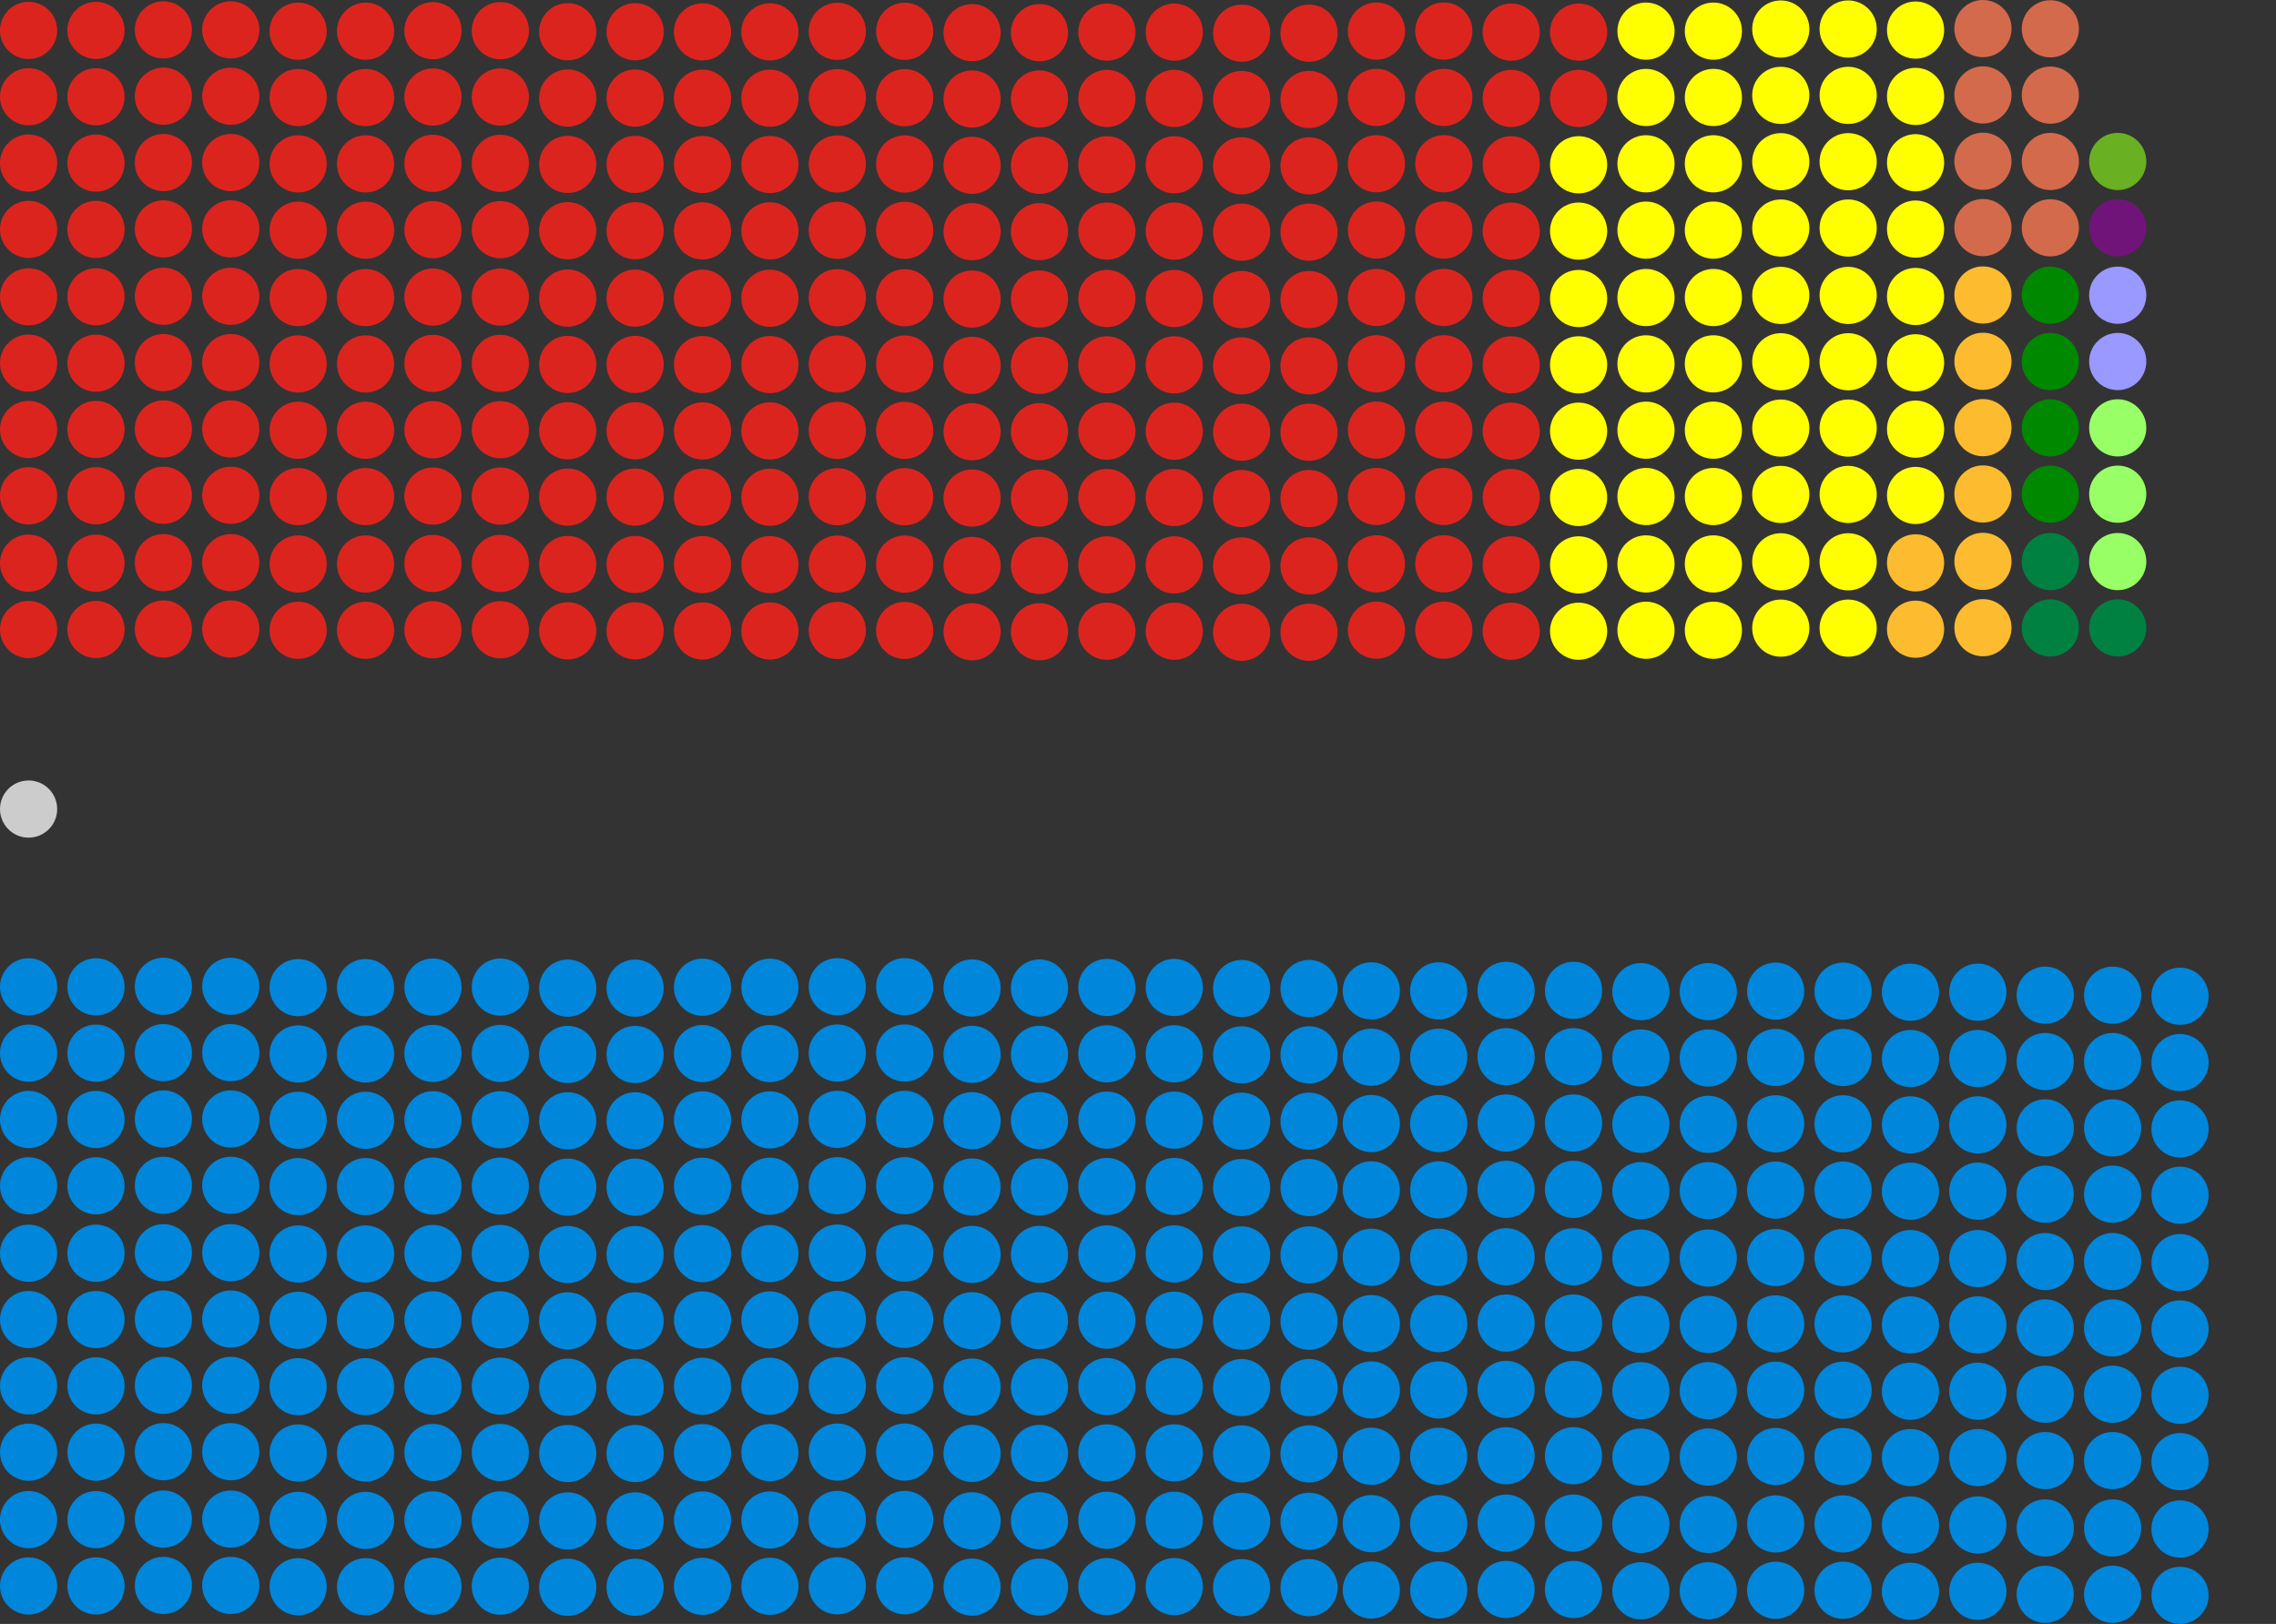 <?xml version="1.0" encoding="UTF-8" standalone="no"?>
<!-- Generator: Adobe Illustrator 16.0.0, SVG Export Plug-In . SVG Version: 6.00 Build 0)  -->

<svg
   xmlns:dc="http://purl.org/dc/elements/1.1/"
   xmlns:cc="http://creativecommons.org/ns#"
   xmlns:rdf="http://www.w3.org/1999/02/22-rdf-syntax-ns#"
   xmlns:svg="http://www.w3.org/2000/svg"
   xmlns="http://www.w3.org/2000/svg"
   xmlns:sodipodi="http://sodipodi.sourceforge.net/DTD/sodipodi-0.dtd"
   xmlns:inkscape="http://www.inkscape.org/namespaces/inkscape"
   version="1.1"
   id="Calque_1"
   x="0px"
   y="0px"
   width="446.005px"
   height="318.258px"
   viewBox="0 0 446.005 318.258"
   enable-background="new 0 0 446.005 318.258"
   xml:space="preserve"
   inkscape:version="0.91 r13725"
   sodipodi:docname="20150508174934!House_of_Commons_2015_elections.svg"><rect x="0" y="0" width="446.005" height="318.258" fill="#333333" stroke="none"/><defs
     id="defs1305" /><sodipodi:namedview
     pagecolor="#ffffff"
     bordercolor="#666666"
     borderopacity="1"
     objecttolerance="10"
     gridtolerance="10"
     guidetolerance="10"
     inkscape:pageopacity="0"
     inkscape:pageshadow="2"
     inkscape:window-width="1600"
     inkscape:window-height="837"
     id="namedview1303"
     showgrid="false"
     inkscape:zoom="1.8264078"
     inkscape:cx="286.35741"
     inkscape:cy="149.24507"
     inkscape:window-x="-8"
     inkscape:window-y="-8"
     inkscape:window-maximized="1"
     inkscape:current-layer="Calque_1" /><g
     id="g4967"><circle
       id="circle3"
       r="5.603"
       cy="193.398"
       cx="5.604"
       fill="#0087DC" /><circle
       id="circle5"
       r="5.603"
       cy="206.398"
       cx="5.604"
       fill="#0087DC" /><circle
       id="circle7"
       r="5.603"
       cy="219.398"
       cx="5.604"
       fill="#0087DC" /><circle
       id="circle9"
       r="5.603"
       cy="232.398"
       cx="5.604"
       fill="#0087DC" /><circle
       id="circle11"
       r="5.603"
       cy="245.604"
       cx="5.604"
       fill="#0087DC" /><circle
       id="circle13"
       r="5.603"
       cy="258.604"
       cx="5.604"
       fill="#0087DC" /><circle
       id="circle15"
       r="5.603"
       cy="271.604"
       cx="5.604"
       fill="#0087DC" /><circle
       id="circle17"
       r="5.603"
       cy="284.604"
       cx="5.604"
       fill="#0087DC" /><circle
       id="circle19"
       r="5.603"
       cy="297.81"
       cx="5.604"
       fill="#0087DC" /><circle
       id="circle21"
       r="5.603"
       cy="310.81"
       cx="5.604"
       fill="#0087DC" /><circle
       id="circle23"
       r="5.603"
       cy="193.398"
       cx="18.81"
       fill="#0087DC" /><circle
       id="circle25"
       r="5.603"
       cy="206.398"
       cx="18.81"
       fill="#0087DC" /><circle
       id="circle27"
       r="5.603"
       cy="219.398"
       cx="18.81"
       fill="#0087DC" /><circle
       id="circle29"
       r="5.603"
       cy="232.398"
       cx="18.81"
       fill="#0087DC" /><circle
       id="circle31"
       r="5.603"
       cy="245.604"
       cx="18.81"
       fill="#0087DC" /><circle
       id="circle33"
       r="5.603"
       cy="258.604"
       cx="18.81"
       fill="#0087DC" /><circle
       id="circle35"
       r="5.603"
       cy="271.604"
       cx="18.81"
       fill="#0087DC" /><circle
       id="circle37"
       r="5.603"
       cy="284.604"
       cx="18.81"
       fill="#0087DC" /><circle
       id="circle39"
       r="5.603"
       cy="297.81"
       cx="18.81"
       fill="#0087DC" /><circle
       id="circle41"
       r="5.603"
       cy="310.81"
       cx="18.81"
       fill="#0087DC" /><circle
       id="circle43"
       r="5.603"
       cy="193.294"
       cx="32.016"
       fill="#0087DC" /><circle
       id="circle45"
       r="5.603"
       cy="206.294"
       cx="32.016"
       fill="#0087DC" /><circle
       id="circle47"
       r="5.603"
       cy="219.294"
       cx="32.016"
       fill="#0087DC" /><circle
       id="circle49"
       r="5.603"
       cy="232.294"
       cx="32.016"
       fill="#0087DC" /><circle
       id="circle51"
       r="5.603"
       cy="245.5"
       cx="32.016"
       fill="#0087DC" /><circle
       id="circle53"
       r="5.603"
       cy="258.5"
       cx="32.016"
       fill="#0087DC" /><circle
       id="circle55"
       r="5.603"
       cy="271.5"
       cx="32.016"
       fill="#0087DC" /><circle
       id="circle57"
       r="5.603"
       cy="284.5"
       cx="32.016"
       fill="#0087DC" /><circle
       id="circle59"
       r="5.603"
       cy="297.707"
       cx="32.016"
       fill="#0087DC" /><circle
       id="circle61"
       r="5.603"
       cy="310.707"
       cx="32.016"
       fill="#0087DC" /><circle
       id="circle63"
       r="5.603"
       cy="193.294"
       cx="45.222"
       fill="#0087DC" /><circle
       id="circle65"
       r="5.603"
       cy="206.294"
       cx="45.222"
       fill="#0087DC" /><circle
       id="circle67"
       r="5.603"
       cy="219.294"
       cx="45.222"
       fill="#0087DC" /><circle
       id="circle69"
       r="5.603"
       cy="232.294"
       cx="45.222"
       fill="#0087DC" /><circle
       id="circle71"
       r="5.603"
       cy="245.5"
       cx="45.222"
       fill="#0087DC" /><circle
       id="circle73"
       r="5.603"
       cy="258.5"
       cx="45.222"
       fill="#0087DC" /><circle
       id="circle75"
       r="5.603"
       cy="271.5"
       cx="45.222"
       fill="#0087DC" /><circle
       id="circle77"
       r="5.603"
       cy="284.5"
       cx="45.222"
       fill="#0087DC" /><circle
       id="circle79"
       r="5.603"
       cy="297.707"
       cx="45.222"
       fill="#0087DC" /><circle
       id="circle81"
       r="5.603"
       cy="310.707"
       cx="45.222"
       fill="#0087DC" /><circle
       id="circle83"
       r="5.603"
       cy="193.552"
       cx="58.428"
       fill="#0087DC" /><circle
       id="circle85"
       r="5.603"
       cy="206.552"
       cx="58.428"
       fill="#0087DC" /><circle
       id="circle87"
       r="5.603"
       cy="219.552"
       cx="58.428"
       fill="#0087DC" /><circle
       id="circle89"
       r="5.603"
       cy="232.552"
       cx="58.428"
       fill="#0087DC" /><circle
       id="circle91"
       r="5.603"
       cy="245.758"
       cx="58.428"
       fill="#0087DC" /><circle
       id="circle93"
       r="5.603"
       cy="258.758"
       cx="58.428"
       fill="#0087DC" /><circle
       id="circle95"
       r="5.603"
       cy="271.758"
       cx="58.428"
       fill="#0087DC" /><circle
       id="circle97"
       r="5.603"
       cy="284.758"
       cx="58.428"
       fill="#0087DC" /><circle
       id="circle99"
       r="5.603"
       cy="297.964"
       cx="58.428"
       fill="#0087DC" /><circle
       id="circle101"
       r="5.603"
       cy="310.964"
       cx="58.428"
       fill="#0087DC" /><circle
       id="circle103"
       r="5.603"
       cy="193.552"
       cx="71.634"
       fill="#0087DC" /><circle
       id="circle105"
       r="5.603"
       cy="206.552"
       cx="71.634"
       fill="#0087DC" /><circle
       id="circle107"
       r="5.603"
       cy="219.552"
       cx="71.634"
       fill="#0087DC" /><circle
       id="circle109"
       r="5.603"
       cy="232.552"
       cx="71.634"
       fill="#0087DC" /><circle
       id="circle111"
       r="5.603"
       cy="245.758"
       cx="71.634"
       fill="#0087DC" /><circle
       id="circle113"
       r="5.603"
       cy="258.758"
       cx="71.634"
       fill="#0087DC" /><circle
       id="circle115"
       r="5.603"
       cy="271.758"
       cx="71.634"
       fill="#0087DC" /><circle
       id="circle117"
       r="5.603"
       cy="284.758"
       cx="71.634"
       fill="#0087DC" /><circle
       id="circle119"
       r="5.603"
       cy="297.964"
       cx="71.634"
       fill="#0087DC" /><circle
       id="circle121"
       r="5.603"
       cy="310.964"
       cx="71.634"
       fill="#0087DC" /><circle
       id="circle123"
       r="5.603"
       cy="193.449"
       cx="84.84"
       fill="#0087DC" /><circle
       id="circle125"
       r="5.603"
       cy="206.449"
       cx="84.84"
       fill="#0087DC" /><circle
       id="circle127"
       r="5.603"
       cy="219.449"
       cx="84.84"
       fill="#0087DC" /><circle
       id="circle129"
       r="5.603"
       cy="232.449"
       cx="84.84"
       fill="#0087DC" /><circle
       id="circle131"
       r="5.603"
       cy="245.655"
       cx="84.84"
       fill="#0087DC" /><circle
       id="circle133"
       r="5.603"
       cy="258.655"
       cx="84.84"
       fill="#0087DC" /><circle
       id="circle135"
       r="5.603"
       cy="271.655"
       cx="84.84"
       fill="#0087DC" /><circle
       id="circle137"
       r="5.603"
       cy="284.655"
       cx="84.84"
       fill="#0087DC" /><circle
       id="circle139"
       r="5.603"
       cy="297.861"
       cx="84.84"
       fill="#0087DC" /><circle
       id="circle141"
       r="5.603"
       cy="310.861"
       cx="84.84"
       fill="#0087DC" /><circle
       id="circle143"
       r="5.603"
       cy="193.449"
       cx="98.046"
       fill="#0087DC" /><circle
       id="circle145"
       r="5.603"
       cy="206.449"
       cx="98.046"
       fill="#0087DC" /><circle
       id="circle147"
       r="5.603"
       cy="219.449"
       cx="98.046"
       fill="#0087DC" /><circle
       id="circle149"
       r="5.603"
       cy="232.449"
       cx="98.046"
       fill="#0087DC" /><circle
       id="circle151"
       r="5.603"
       cy="245.655"
       cx="98.046"
       fill="#0087DC" /><circle
       id="circle153"
       r="5.603"
       cy="258.655"
       cx="98.046"
       fill="#0087DC" /><circle
       id="circle155"
       r="5.603"
       cy="271.655"
       cx="98.046"
       fill="#0087DC" /><circle
       id="circle157"
       r="5.603"
       cy="284.655"
       cx="98.046"
       fill="#0087DC" /><circle
       id="circle159"
       r="5.603"
       cy="297.861"
       cx="98.046"
       fill="#0087DC" /><circle
       id="circle161"
       r="5.603"
       cy="310.861"
       cx="98.046"
       fill="#0087DC" /><circle
       id="circle163"
       r="5.603"
       cy="193.655"
       cx="111.252"
       fill="#0087DC" /><circle
       id="circle165"
       r="5.603"
       cy="206.655"
       cx="111.252"
       fill="#0087DC" /><circle
       id="circle167"
       r="5.603"
       cy="219.655"
       cx="111.252"
       fill="#0087DC" /><circle
       id="circle169"
       r="5.603"
       cy="232.655"
       cx="111.252"
       fill="#0087DC" /><circle
       id="circle171"
       r="5.603"
       cy="245.861"
       cx="111.252"
       fill="#0087DC" /><circle
       id="circle173"
       r="5.603"
       cy="258.861"
       cx="111.252"
       fill="#0087DC" /><circle
       id="circle175"
       r="5.603"
       cy="271.861"
       cx="111.252"
       fill="#0087DC" /><circle
       id="circle177"
       r="5.603"
       cy="284.861"
       cx="111.252"
       fill="#0087DC" /><circle
       id="circle179"
       r="5.603"
       cy="298.067"
       cx="111.252"
       fill="#0087DC" /><circle
       id="circle181"
       r="5.603"
       cy="311.067"
       cx="111.252"
       fill="#0087DC" /><circle
       id="circle183"
       r="5.603"
       cy="193.655"
       cx="124.458"
       fill="#0087DC" /><circle
       id="circle185"
       r="5.603"
       cy="206.655"
       cx="124.458"
       fill="#0087DC" /><circle
       id="circle187"
       r="5.603"
       cy="219.655"
       cx="124.458"
       fill="#0087DC" /><circle
       id="circle189"
       r="5.603"
       cy="232.655"
       cx="124.458"
       fill="#0087DC" /><circle
       id="circle191"
       r="5.603"
       cy="245.861"
       cx="124.458"
       fill="#0087DC" /><circle
       id="circle193"
       r="5.603"
       cy="258.861"
       cx="124.458"
       fill="#0087DC" /><circle
       id="circle195"
       r="5.603"
       cy="271.861"
       cx="124.458"
       fill="#0087DC" /><circle
       id="circle197"
       r="5.603"
       cy="284.861"
       cx="124.458"
       fill="#0087DC" /><circle
       id="circle199"
       r="5.603"
       cy="298.067"
       cx="124.458"
       fill="#0087DC" /><circle
       id="circle201"
       r="5.603"
       cy="311.067"
       cx="124.458"
       fill="#0087DC" /><circle
       id="circle203"
       r="5.603"
       cy="193.475"
       cx="137.664"
       fill="#0087DC" /><circle
       id="circle205"
       r="5.603"
       cy="206.475"
       cx="137.664"
       fill="#0087DC" /><circle
       id="circle207"
       r="5.603"
       cy="219.475"
       cx="137.664"
       fill="#0087DC" /><circle
       id="circle209"
       r="5.603"
       cy="232.475"
       cx="137.664"
       fill="#0087DC" /><circle
       id="circle211"
       r="5.603"
       cy="245.681"
       cx="137.664"
       fill="#0087DC" /><circle
       id="circle213"
       r="5.603"
       cy="258.681"
       cx="137.664"
       fill="#0087DC" /><circle
       id="circle215"
       r="5.603"
       cy="271.681"
       cx="137.664"
       fill="#0087DC" /><circle
       id="circle217"
       r="5.603"
       cy="284.681"
       cx="137.664"
       fill="#0087DC" /><circle
       id="circle219"
       r="5.603"
       cy="297.887"
       cx="137.664"
       fill="#0087DC" /><circle
       id="circle221"
       r="5.603"
       cy="310.887"
       cx="137.664"
       fill="#0087DC" /><circle
       id="circle223"
       r="5.603"
       cy="193.475"
       cx="150.87"
       fill="#0087DC" /><circle
       id="circle225"
       r="5.603"
       cy="206.475"
       cx="150.87"
       fill="#0087DC" /><circle
       id="circle227"
       r="5.603"
       cy="219.475"
       cx="150.87"
       fill="#0087DC" /><circle
       id="circle229"
       r="5.603"
       cy="232.475"
       cx="150.87"
       fill="#0087DC" /><circle
       id="circle231"
       r="5.603"
       cy="245.681"
       cx="150.87"
       fill="#0087DC" /><circle
       id="circle233"
       r="5.603"
       cy="258.681"
       cx="150.87"
       fill="#0087DC" /><circle
       id="circle235"
       r="5.603"
       cy="271.681"
       cx="150.87"
       fill="#0087DC" /><circle
       id="circle237"
       r="5.603"
       cy="284.681"
       cx="150.87"
       fill="#0087DC" /><circle
       id="circle239"
       r="5.603"
       cy="297.887"
       cx="150.87"
       fill="#0087DC" /><circle
       id="circle241"
       r="5.603"
       cy="310.887"
       cx="150.87"
       fill="#0087DC" /><circle
       id="circle243"
       r="5.603"
       cy="193.372"
       cx="164.076"
       fill="#0087DC" /><circle
       id="circle245"
       r="5.603"
       cy="206.372"
       cx="164.076"
       fill="#0087DC" /><circle
       id="circle247"
       r="5.603"
       cy="219.372"
       cx="164.076"
       fill="#0087DC" /><circle
       id="circle249"
       r="5.603"
       cy="232.372"
       cx="164.076"
       fill="#0087DC" /><circle
       id="circle251"
       r="5.603"
       cy="245.578"
       cx="164.076"
       fill="#0087DC" /><circle
       id="circle253"
       r="5.603"
       cy="258.578"
       cx="164.076"
       fill="#0087DC" /><circle
       id="circle255"
       r="5.603"
       cy="271.578"
       cx="164.076"
       fill="#0087DC" /><circle
       id="circle257"
       r="5.603"
       cy="284.578"
       cx="164.076"
       fill="#0087DC" /><circle
       id="circle259"
       r="5.603"
       cy="297.784"
       cx="164.076"
       fill="#0087DC" /><circle
       id="circle261"
       r="5.603"
       cy="310.784"
       cx="164.076"
       fill="#0087DC" /><circle
       id="circle263"
       r="5.603"
       cy="193.372"
       cx="177.282"
       fill="#0087DC" /><circle
       id="circle265"
       r="5.603"
       cy="206.372"
       cx="177.282"
       fill="#0087DC" /><circle
       id="circle267"
       r="5.603"
       cy="219.372"
       cx="177.282"
       fill="#0087DC" /><circle
       id="circle269"
       r="5.603"
       cy="232.372"
       cx="177.282"
       fill="#0087DC" /><circle
       id="circle271"
       r="5.603"
       cy="245.578"
       cx="177.282"
       fill="#0087DC" /><circle
       id="circle273"
       r="5.603"
       cy="258.578"
       cx="177.282"
       fill="#0087DC" /><circle
       id="circle275"
       r="5.603"
       cy="271.578"
       cx="177.282"
       fill="#0087DC" /><circle
       id="circle277"
       r="5.603"
       cy="284.578"
       cx="177.282"
       fill="#0087DC" /><circle
       id="circle279"
       r="5.603"
       cy="297.784"
       cx="177.282"
       fill="#0087DC" /><circle
       id="circle281"
       r="5.603"
       cy="310.784"
       cx="177.282"
       fill="#0087DC" /><circle
       id="circle283"
       r="5.603"
       cy="193.629"
       cx="190.488"
       fill="#0087DC" /><circle
       id="circle285"
       r="5.603"
       cy="206.629"
       cx="190.488"
       fill="#0087DC" /><circle
       id="circle287"
       r="5.603"
       cy="219.629"
       cx="190.488"
       fill="#0087DC" /><circle
       id="circle289"
       r="5.603"
       cy="232.629"
       cx="190.488"
       fill="#0087DC" /><circle
       id="circle291"
       r="5.603"
       cy="245.835"
       cx="190.488"
       fill="#0087DC" /><circle
       id="circle293"
       r="5.603"
       cy="258.835"
       cx="190.488"
       fill="#0087DC" /><circle
       id="circle295"
       r="5.603"
       cy="271.835"
       cx="190.488"
       fill="#0087DC" /><circle
       id="circle297"
       r="5.603"
       cy="284.835"
       cx="190.488"
       fill="#0087DC" /><circle
       id="circle299"
       r="5.603"
       cy="298.042"
       cx="190.488"
       fill="#0087DC" /><circle
       id="circle301"
       r="5.603"
       cy="311.042"
       cx="190.488"
       fill="#0087DC" /><circle
       id="circle303"
       r="5.603"
       cy="193.629"
       cx="203.694"
       fill="#0087DC" /><circle
       id="circle305"
       r="5.603"
       cy="206.629"
       cx="203.694"
       fill="#0087DC" /><circle
       id="circle307"
       r="5.603"
       cy="219.629"
       cx="203.694"
       fill="#0087DC" /><circle
       id="circle309"
       r="5.603"
       cy="232.629"
       cx="203.694"
       fill="#0087DC" /><circle
       id="circle311"
       r="5.603"
       cy="245.835"
       cx="203.694"
       fill="#0087DC" /><circle
       id="circle313"
       r="5.603"
       cy="258.835"
       cx="203.694"
       fill="#0087DC" /><circle
       id="circle315"
       r="5.603"
       cy="271.835"
       cx="203.694"
       fill="#0087DC" /><circle
       id="circle317"
       r="5.603"
       cy="284.835"
       cx="203.694"
       fill="#0087DC" /><circle
       id="circle319"
       r="5.603"
       cy="298.042"
       cx="203.694"
       fill="#0087DC" /><circle
       id="circle321"
       r="5.603"
       cy="311.042"
       cx="203.694"
       fill="#0087DC" /><circle
       id="circle323"
       r="5.603"
       cy="193.526"
       cx="216.9"
       fill="#0087DC" /><circle
       id="circle325"
       r="5.603"
       cy="206.526"
       cx="216.9"
       fill="#0087DC" /><circle
       id="circle327"
       r="5.603"
       cy="219.526"
       cx="216.9"
       fill="#0087DC" /><circle
       id="circle329"
       r="5.603"
       cy="232.526"
       cx="216.9"
       fill="#0087DC" /><circle
       id="circle331"
       r="5.603"
       cy="245.732"
       cx="216.9"
       fill="#0087DC" /><circle
       id="circle333"
       r="5.603"
       cy="258.732"
       cx="216.9"
       fill="#0087DC" /><circle
       id="circle335"
       r="5.603"
       cy="271.732"
       cx="216.9"
       fill="#0087DC" /><circle
       id="circle337"
       r="5.603"
       cy="284.732"
       cx="216.9"
       fill="#0087DC" /><circle
       id="circle339"
       r="5.603"
       cy="297.938"
       cx="216.9"
       fill="#0087DC" /><circle
       id="circle341"
       r="5.603"
       cy="310.938"
       cx="216.9"
       fill="#0087DC" /><circle
       id="circle343"
       r="5.604"
       cy="193.526"
       cx="230.106"
       fill="#0087DC" /><circle
       id="circle345"
       r="5.604"
       cy="206.526"
       cx="230.106"
       fill="#0087DC" /><circle
       id="circle347"
       r="5.604"
       cy="219.526"
       cx="230.106"
       fill="#0087DC" /><circle
       id="circle349"
       r="5.604"
       cy="232.526"
       cx="230.106"
       fill="#0087DC" /><circle
       id="circle351"
       r="5.604"
       cy="245.732"
       cx="230.106"
       fill="#0087DC" /><circle
       id="circle353"
       r="5.604"
       cy="258.732"
       cx="230.106"
       fill="#0087DC" /><circle
       id="circle355"
       r="5.604"
       cy="271.732"
       cx="230.106"
       fill="#0087DC" /><circle
       id="circle357"
       r="5.604"
       cy="284.732"
       cx="230.106"
       fill="#0087DC" /><circle
       id="circle359"
       r="5.604"
       cy="297.938"
       cx="230.106"
       fill="#0087DC" /><circle
       id="circle361"
       r="5.604"
       cy="310.938"
       cx="230.106"
       fill="#0087DC" /><circle
       id="circle363"
       r="5.603"
       cy="193.732"
       cx="243.312"
       fill="#0087DC" /><circle
       id="circle365"
       r="5.603"
       cy="206.732"
       cx="243.312"
       fill="#0087DC" /><circle
       id="circle367"
       r="5.603"
       cy="219.732"
       cx="243.312"
       fill="#0087DC" /><circle
       id="circle369"
       r="5.603"
       cy="232.732"
       cx="243.312"
       fill="#0087DC" /><circle
       id="circle371"
       r="5.603"
       cy="245.938"
       cx="243.312"
       fill="#0087DC" /><circle
       id="circle373"
       r="5.603"
       cy="258.938"
       cx="243.312"
       fill="#0087DC" /><circle
       id="circle375"
       r="5.603"
       cy="271.938"
       cx="243.312"
       fill="#0087DC" /><circle
       id="circle377"
       r="5.603"
       cy="284.938"
       cx="243.312"
       fill="#0087DC" /><circle
       id="circle379"
       r="5.603"
       cy="298.144"
       cx="243.312"
       fill="#0087DC" /><circle
       id="circle381"
       r="5.603"
       cy="311.144"
       cx="243.312"
       fill="#0087DC" /><circle
       id="circle383"
       r="5.604"
       cy="193.732"
       cx="256.519"
       fill="#0087DC" /><circle
       id="circle385"
       r="5.604"
       cy="206.732"
       cx="256.519"
       fill="#0087DC" /><circle
       id="circle387"
       r="5.604"
       cy="219.732"
       cx="256.519"
       fill="#0087DC" /><circle
       id="circle389"
       r="5.604"
       cy="232.732"
       cx="256.519"
       fill="#0087DC" /><circle
       id="circle391"
       r="5.604"
       cy="245.938"
       cx="256.519"
       fill="#0087DC" /><circle
       id="circle393"
       r="5.604"
       cy="258.938"
       cx="256.519"
       fill="#0087DC" /><circle
       id="circle395"
       r="5.604"
       cy="271.938"
       cx="256.519"
       fill="#0087DC" /><circle
       id="circle397"
       r="5.604"
       cy="284.938"
       cx="256.519"
       fill="#0087DC" /><circle
       id="circle399"
       r="5.604"
       cy="298.144"
       cx="256.519"
       fill="#0087DC" /><circle
       id="circle401"
       r="5.604"
       cy="311.144"
       cx="256.519"
       fill="#0087DC" /><circle
       id="circle403"
       r="5.603"
       cy="194.192"
       cx="268.724"
       fill="#0087DC" /><circle
       id="circle405"
       r="5.603"
       cy="207.192"
       cx="268.724"
       fill="#0087DC" /><circle
       id="circle407"
       r="5.603"
       cy="220.192"
       cx="268.724"
       fill="#0087DC" /><circle
       id="circle409"
       r="5.603"
       cy="233.192"
       cx="268.724"
       fill="#0087DC" /><circle
       id="circle411"
       r="5.603"
       cy="246.398"
       cx="268.724"
       fill="#0087DC" /><circle
       id="circle413"
       r="5.603"
       cy="259.398"
       cx="268.724"
       fill="#0087DC" /><circle
       id="circle415"
       r="5.603"
       cy="272.398"
       cx="268.724"
       fill="#0087DC" /><circle
       id="circle417"
       r="5.603"
       cy="285.398"
       cx="268.724"
       fill="#0087DC" /><circle
       id="circle419"
       r="5.603"
       cy="298.604"
       cx="268.724"
       fill="#0087DC" /><circle
       id="circle421"
       r="5.603"
       cy="311.604"
       cx="268.724"
       fill="#0087DC" /><circle
       id="circle423"
       r="5.604"
       cy="194.192"
       cx="281.93"
       fill="#0087DC" /><circle
       id="circle425"
       r="5.604"
       cy="207.192"
       cx="281.93"
       fill="#0087DC" /><circle
       id="circle427"
       r="5.604"
       cy="220.192"
       cx="281.93"
       fill="#0087DC" /><circle
       id="circle429"
       r="5.604"
       cy="233.192"
       cx="281.93"
       fill="#0087DC" /><circle
       id="circle431"
       r="5.604"
       cy="246.398"
       cx="281.93"
       fill="#0087DC" /><circle
       id="circle433"
       r="5.604"
       cy="259.398"
       cx="281.93"
       fill="#0087DC" /><circle
       id="circle435"
       r="5.604"
       cy="272.398"
       cx="281.93"
       fill="#0087DC" /><circle
       id="circle437"
       r="5.604"
       cy="285.398"
       cx="281.93"
       fill="#0087DC" /><circle
       id="circle439"
       r="5.604"
       cy="298.604"
       cx="281.93"
       fill="#0087DC" /><circle
       id="circle441"
       r="5.604"
       cy="311.604"
       cx="281.93"
       fill="#0087DC" /><circle
       id="circle443"
       r="5.603"
       cy="194.088"
       cx="295.136"
       fill="#0087DC" /><circle
       id="circle445"
       r="5.603"
       cy="207.088"
       cx="295.136"
       fill="#0087DC" /><circle
       id="circle447"
       r="5.603"
       cy="220.088"
       cx="295.136"
       fill="#0087DC" /><circle
       id="circle449"
       r="5.603"
       cy="233.088"
       cx="295.136"
       fill="#0087DC" /><circle
       id="circle451"
       r="5.603"
       cy="246.294"
       cx="295.136"
       fill="#0087DC" /><circle
       id="circle453"
       r="5.603"
       cy="259.294"
       cx="295.136"
       fill="#0087DC" /><circle
       id="circle455"
       r="5.603"
       cy="272.294"
       cx="295.136"
       fill="#0087DC" /><circle
       id="circle457"
       r="5.603"
       cy="285.294"
       cx="295.136"
       fill="#0087DC" /><circle
       id="circle459"
       r="5.603"
       cy="298.5"
       cx="295.136"
       fill="#0087DC" /><circle
       id="circle461"
       r="5.603"
       cy="311.5"
       cx="295.136"
       fill="#0087DC" /><circle
       id="circle463"
       r="5.604"
       cy="194.088"
       cx="308.342"
       fill="#0087DC" /><circle
       id="circle465"
       r="5.604"
       cy="207.088"
       cx="308.342"
       fill="#0087DC" /><circle
       id="circle467"
       r="5.604"
       cy="220.088"
       cx="308.342"
       fill="#0087DC" /><circle
       id="circle469"
       r="5.604"
       cy="233.088"
       cx="308.342"
       fill="#0087DC" /><circle
       id="circle471"
       r="5.604"
       cy="246.294"
       cx="308.342"
       fill="#0087DC" /><circle
       id="circle473"
       r="5.604"
       cy="259.294"
       cx="308.342"
       fill="#0087DC" /><circle
       id="circle475"
       r="5.604"
       cy="272.294"
       cx="308.342"
       fill="#0087DC" /><circle
       id="circle477"
       r="5.604"
       cy="285.294"
       cx="308.342"
       fill="#0087DC" /><circle
       id="circle479"
       r="5.604"
       cy="298.5"
       cx="308.342"
       fill="#0087DC" /><circle
       id="circle481"
       r="5.604"
       cy="311.5"
       cx="308.342"
       fill="#0087DC" /><circle
       id="circle483"
       r="5.603"
       cy="194.346"
       cx="321.548"
       fill="#0087DC" /><circle
       id="circle485"
       r="5.603"
       cy="207.346"
       cx="321.548"
       fill="#0087DC" /><circle
       id="circle487"
       r="5.603"
       cy="220.346"
       cx="321.548"
       fill="#0087DC" /><circle
       id="circle489"
       r="5.603"
       cy="233.346"
       cx="321.548"
       fill="#0087DC" /><circle
       id="circle491"
       r="5.603"
       cy="246.552"
       cx="321.548"
       fill="#0087DC" /><circle
       id="circle493"
       r="5.603"
       cy="259.552"
       cx="321.548"
       fill="#0087DC" /><circle
       id="circle495"
       r="5.603"
       cy="272.552"
       cx="321.548"
       fill="#0087DC" /><circle
       id="circle497"
       r="5.603"
       cy="285.552"
       cx="321.548"
       fill="#0087DC" /><circle
       id="circle499"
       r="5.603"
       cy="298.758"
       cx="321.548"
       fill="#0087DC" /><circle
       id="circle501"
       r="5.603"
       cy="311.758"
       cx="321.548"
       fill="#0087DC" /><circle
       id="circle503"
       r="5.604"
       cy="194.346"
       cx="334.754"
       fill="#0087DC" /><circle
       id="circle505"
       r="5.604"
       cy="207.346"
       cx="334.754"
       fill="#0087DC" /><circle
       id="circle507"
       r="5.604"
       cy="220.346"
       cx="334.754"
       fill="#0087DC" /><circle
       id="circle509"
       r="5.604"
       cy="233.346"
       cx="334.754"
       fill="#0087DC" /><circle
       id="circle511"
       r="5.604"
       cy="246.552"
       cx="334.754"
       fill="#0087DC" /><circle
       id="circle513"
       r="5.604"
       cy="259.552"
       cx="334.754"
       fill="#0087DC" /><circle
       id="circle515"
       r="5.604"
       cy="272.552"
       cx="334.754"
       fill="#0087DC" /><circle
       id="circle517"
       r="5.604"
       cy="285.552"
       cx="334.754"
       fill="#0087DC" /><circle
       id="circle519"
       r="5.604"
       cy="298.758"
       cx="334.754"
       fill="#0087DC" /><circle
       id="circle521"
       r="5.604"
       cy="311.758"
       cx="334.754"
       fill="#0087DC" /><circle
       id="circle523"
       r="5.603"
       cy="194.243"
       cx="347.96"
       fill="#0087DC" /><circle
       id="circle525"
       r="5.603"
       cy="207.243"
       cx="347.96"
       fill="#0087DC" /><circle
       id="circle527"
       r="5.603"
       cy="220.243"
       cx="347.96"
       fill="#0087DC" /><circle
       id="circle529"
       r="5.603"
       cy="233.243"
       cx="347.96"
       fill="#0087DC" /><circle
       id="circle531"
       r="5.603"
       cy="246.449"
       cx="347.96"
       fill="#0087DC" /><circle
       id="circle533"
       r="5.603"
       cy="259.449"
       cx="347.96"
       fill="#0087DC" /><circle
       id="circle535"
       r="5.603"
       cy="272.449"
       cx="347.96"
       fill="#0087DC" /><circle
       id="circle537"
       r="5.603"
       cy="285.449"
       cx="347.96"
       fill="#0087DC" /><circle
       id="circle539"
       r="5.603"
       cy="298.655"
       cx="347.96"
       fill="#0087DC" /><circle
       id="circle541"
       r="5.603"
       cy="311.655"
       cx="347.96"
       fill="#0087DC" /><circle
       id="circle543"
       r="5.604"
       cy="194.243"
       cx="361.166"
       fill="#0087DC" /><circle
       id="circle545"
       r="5.604"
       cy="207.243"
       cx="361.166"
       fill="#0087DC" /><circle
       id="circle547"
       r="5.604"
       cy="220.243"
       cx="361.166"
       fill="#0087DC" /><circle
       id="circle549"
       r="5.604"
       cy="233.243"
       cx="361.166"
       fill="#0087DC" /><circle
       id="circle551"
       r="5.604"
       cy="246.449"
       cx="361.166"
       fill="#0087DC" /><circle
       id="circle553"
       r="5.604"
       cy="259.449"
       cx="361.166"
       fill="#0087DC" /><circle
       id="circle555"
       r="5.604"
       cy="272.449"
       cx="361.166"
       fill="#0087DC" /><circle
       id="circle557"
       r="5.604"
       cy="285.449"
       cx="361.166"
       fill="#0087DC" /><circle
       id="circle559"
       r="5.604"
       cy="298.655"
       cx="361.166"
       fill="#0087DC" /><circle
       id="circle561"
       r="5.604"
       cy="311.655"
       cx="361.166"
       fill="#0087DC" /><circle
       id="circle563"
       r="5.603"
       cy="194.449"
       cx="374.372"
       fill="#0087DC" /><circle
       id="circle565"
       r="5.603"
       cy="207.449"
       cx="374.372"
       fill="#0087DC" /><circle
       id="circle567"
       r="5.603"
       cy="220.449"
       cx="374.372"
       fill="#0087DC" /><circle
       id="circle569"
       r="5.603"
       cy="233.449"
       cx="374.372"
       fill="#0087DC" /><circle
       id="circle571"
       r="5.603"
       cy="246.655"
       cx="374.372"
       fill="#0087DC" /><circle
       id="circle573"
       r="5.603"
       cy="259.655"
       cx="374.372"
       fill="#0087DC" /><circle
       id="circle575"
       r="5.603"
       cy="272.655"
       cx="374.372"
       fill="#0087DC" /><circle
       id="circle577"
       r="5.603"
       cy="285.655"
       cx="374.372"
       fill="#0087DC" /><circle
       id="circle579"
       r="5.603"
       cy="298.861"
       cx="374.372"
       fill="#0087DC" /><circle
       id="circle581"
       r="5.603"
       cy="311.861"
       cx="374.372"
       fill="#0087DC" /><circle
       id="circle583"
       r="5.604"
       cy="194.449"
       cx="387.578"
       fill="#0087DC" /><circle
       id="circle585"
       r="5.604"
       cy="207.449"
       cx="387.578"
       fill="#0087DC" /><circle
       id="circle587"
       r="5.604"
       cy="220.449"
       cx="387.578"
       fill="#0087DC" /><circle
       id="circle589"
       r="5.604"
       cy="233.449"
       cx="387.578"
       fill="#0087DC" /><circle
       id="circle591"
       r="5.604"
       cy="246.655"
       cx="387.578"
       fill="#0087DC" /><circle
       id="circle593"
       r="5.604"
       cy="259.655"
       cx="387.578"
       fill="#0087DC" /><circle
       id="circle595"
       r="5.604"
       cy="272.655"
       cx="387.578"
       fill="#0087DC" /><circle
       id="circle597"
       r="5.604"
       cy="285.655"
       cx="387.578"
       fill="#0087DC" /><circle
       id="circle599"
       r="5.604"
       cy="298.861"
       cx="387.578"
       fill="#0087DC" /><circle
       id="circle601"
       r="5.604"
       cy="311.861"
       cx="387.578"
       fill="#0087DC" /><circle
       id="circle603"
       r="5.603"
       cy="195.037"
       cx="400.783"
       fill="#0087DC" /><circle
       id="circle605"
       r="5.603"
       cy="208.037"
       cx="400.783"
       fill="#0087DC" /><circle
       id="circle607"
       r="5.603"
       cy="221.037"
       cx="400.783"
       fill="#0087DC" /><circle
       id="circle609"
       r="5.603"
       cy="234.037"
       cx="400.783"
       fill="#0087DC" /><circle
       id="circle611"
       r="5.603"
       cy="247.243"
       cx="400.783"
       fill="#0087DC" /><circle
       id="circle613"
       r="5.603"
       cy="260.243"
       cx="400.783"
       fill="#0087DC" /><circle
       id="circle615"
       r="5.603"
       cy="273.243"
       cx="400.783"
       fill="#0087DC" /><circle
       id="circle617"
       r="5.603"
       cy="286.243"
       cx="400.783"
       fill="#0087DC" /><circle
       id="circle619"
       r="5.603"
       cy="299.449"
       cx="400.783"
       fill="#0087DC" /><circle
       id="circle621"
       r="5.603"
       cy="312.449"
       cx="400.783"
       fill="#0087DC" /><circle
       id="circle623"
       r="5.604"
       cy="195.037"
       cx="413.989"
       fill="#0087DC" /><circle
       id="circle625"
       r="5.604"
       cy="208.037"
       cx="413.989"
       fill="#0087DC" /><circle
       id="circle627"
       r="5.604"
       cy="221.037"
       cx="413.989"
       fill="#0087DC" /><circle
       id="circle629"
       r="5.604"
       cy="234.037"
       cx="413.989"
       fill="#0087DC" /><circle
       id="circle631"
       r="5.604"
       cy="247.243"
       cx="413.989"
       fill="#0087DC" /><circle
       id="circle633"
       r="5.604"
       cy="260.243"
       cx="413.989"
       fill="#0087DC" /><circle
       id="circle635"
       r="5.604"
       cy="273.243"
       cx="413.989"
       fill="#0087DC" /><circle
       id="circle637"
       r="5.604"
       cy="286.243"
       cx="413.989"
       fill="#0087DC" /><circle
       id="circle639"
       r="5.604"
       cy="299.449"
       cx="413.989"
       fill="#0087DC" /><circle
       id="circle641"
       r="5.604"
       cy="312.449"
       cx="413.989"
       fill="#0087DC" /><circle
       id="circle643"
       r="5.603"
       cy="195.243"
       cx="427.195"
       fill="#0087DC" /><circle
       id="circle645"
       r="5.603"
       cy="208.243"
       cx="427.195"
       fill="#0087DC" /><circle
       id="circle647"
       r="5.603"
       cy="221.243"
       cx="427.195"
       fill="#0087DC" /><circle
       id="circle649"
       r="5.603"
       cy="234.243"
       cx="427.195"
       fill="#0087DC" /><circle
       id="circle651"
       r="5.603"
       cy="247.449"
       cx="427.195"
       fill="#0087DC" /><circle
       id="circle653"
       r="5.603"
       cy="260.449"
       cx="427.195"
       fill="#0087DC" /><circle
       id="circle655"
       r="5.603"
       cy="273.449"
       cx="427.195"
       fill="#0087DC" /><circle
       id="circle657"
       r="5.603"
       cy="286.449"
       cx="427.195"
       fill="#0087DC" /><circle
       id="circle659"
       r="5.603"
       cy="299.655"
       cx="427.195"
       fill="#0087DC" /><circle
       id="circle661"
       r="5.603"
       cy="312.655"
       cx="427.195"
       fill="#0087DC" /></g><g
     id="g4665"><circle
       id="circle665"
       r="5.603"
       cy="5.96"
       cx="5.603"
       fill="#DC241F" /><circle
       id="circle667"
       r="5.603"
       cy="18.96"
       cx="5.603"
       fill="#DC241F" /><circle
       id="circle669"
       r="5.603"
       cy="31.96"
       cx="5.603"
       fill="#DC241F" /><circle
       id="circle671"
       r="5.603"
       cy="44.96"
       cx="5.603"
       fill="#DC241F" /><circle
       id="circle673"
       r="5.603"
       cy="58.166"
       cx="5.603"
       fill="#DC241F" /><circle
       id="circle675"
       r="5.603"
       cy="71.166"
       cx="5.603"
       fill="#DC241F" /><circle
       id="circle677"
       r="5.603"
       cy="84.167"
       cx="5.603"
       fill="#DC241F" /><circle
       id="circle679"
       r="5.603"
       cy="97.167"
       cx="5.603"
       fill="#DC241F" /><circle
       id="circle681"
       r="5.603"
       cy="110.372"
       cx="5.603"
       fill="#DC241F" /><circle
       id="circle683"
       r="5.603"
       cy="123.372"
       cx="5.603"
       fill="#DC241F" /><circle
       id="circle685"
       r="5.603"
       cy="5.96"
       cx="18.809"
       fill="#DC241F" /><circle
       id="circle687"
       r="5.603"
       cy="18.96"
       cx="18.809"
       fill="#DC241F" /><circle
       id="circle689"
       r="5.603"
       cy="31.96"
       cx="18.809"
       fill="#DC241F" /><circle
       id="circle691"
       r="5.603"
       cy="44.96"
       cx="18.809"
       fill="#DC241F" /><circle
       id="circle693"
       r="5.603"
       cy="58.166"
       cx="18.809"
       fill="#DC241F" /><circle
       id="circle695"
       r="5.603"
       cy="71.166"
       cx="18.809"
       fill="#DC241F" /><circle
       id="circle697"
       r="5.603"
       cy="84.167"
       cx="18.809"
       fill="#DC241F" /><circle
       id="circle699"
       r="5.603"
       cy="97.167"
       cx="18.809"
       fill="#DC241F" /><circle
       id="circle701"
       r="5.603"
       cy="110.372"
       cx="18.809"
       fill="#DC241F" /><circle
       id="circle703"
       r="5.603"
       cy="123.372"
       cx="18.809"
       fill="#DC241F" /><circle
       id="circle705"
       r="5.603"
       cy="5.856"
       cx="32.015"
       fill="#DC241F" /><circle
       id="circle707"
       r="5.603"
       cy="18.856"
       cx="32.015"
       fill="#DC241F" /><circle
       id="circle709"
       r="5.603"
       cy="31.856"
       cx="32.015"
       fill="#DC241F" /><circle
       id="circle711"
       r="5.603"
       cy="44.856"
       cx="32.015"
       fill="#DC241F" /><circle
       id="circle713"
       r="5.603"
       cy="58.062"
       cx="32.015"
       fill="#DC241F" /><circle
       id="circle715"
       r="5.603"
       cy="71.062"
       cx="32.015"
       fill="#DC241F" /><circle
       id="circle717"
       r="5.603"
       cy="84.063"
       cx="32.015"
       fill="#DC241F" /><circle
       id="circle719"
       r="5.603"
       cy="97.063"
       cx="32.015"
       fill="#DC241F" /><circle
       id="circle721"
       r="5.603"
       cy="110.268"
       cx="32.015"
       fill="#DC241F" /><circle
       id="circle723"
       r="5.603"
       cy="123.268"
       cx="32.015"
       fill="#DC241F" /><circle
       id="circle725"
       r="5.603"
       cy="5.856"
       cx="45.221"
       fill="#DC241F" /><circle
       id="circle727"
       r="5.603"
       cy="18.856"
       cx="45.221"
       fill="#DC241F" /><circle
       id="circle729"
       r="5.603"
       cy="31.856"
       cx="45.221"
       fill="#DC241F" /><circle
       id="circle731"
       r="5.603"
       cy="44.856"
       cx="45.221"
       fill="#DC241F" /><circle
       id="circle733"
       r="5.603"
       cy="58.062"
       cx="45.221"
       fill="#DC241F" /><circle
       id="circle735"
       r="5.603"
       cy="71.062"
       cx="45.221"
       fill="#DC241F" /><circle
       id="circle737"
       r="5.603"
       cy="84.063"
       cx="45.221"
       fill="#DC241F" /><circle
       id="circle739"
       r="5.603"
       cy="97.063"
       cx="45.221"
       fill="#DC241F" /><circle
       id="circle741"
       r="5.603"
       cy="110.268"
       cx="45.221"
       fill="#DC241F" /><circle
       id="circle743"
       r="5.603"
       cy="123.268"
       cx="45.221"
       fill="#DC241F" /><circle
       id="circle745"
       r="5.603"
       cy="6.114"
       cx="58.427"
       fill="#DC241F" /><circle
       id="circle747"
       r="5.603"
       cy="19.114"
       cx="58.427"
       fill="#DC241F" /><circle
       id="circle749"
       r="5.603"
       cy="32.114"
       cx="58.427"
       fill="#DC241F" /><circle
       id="circle751"
       r="5.603"
       cy="45.114"
       cx="58.427"
       fill="#DC241F" /><circle
       id="circle753"
       r="5.603"
       cy="58.32"
       cx="58.427"
       fill="#DC241F" /><circle
       id="circle755"
       r="5.603"
       cy="71.32"
       cx="58.427"
       fill="#DC241F" /><circle
       id="circle757"
       r="5.603"
       cy="84.321"
       cx="58.427"
       fill="#DC241F" /><circle
       id="circle759"
       r="5.603"
       cy="97.321"
       cx="58.427"
       fill="#DC241F" /><circle
       id="circle761"
       r="5.603"
       cy="110.526"
       cx="58.427"
       fill="#DC241F" /><circle
       id="circle763"
       r="5.603"
       cy="123.526"
       cx="58.427"
       fill="#DC241F" /><circle
       id="circle765"
       r="5.603"
       cy="6.114"
       cx="71.634"
       fill="#DC241F" /><circle
       id="circle767"
       r="5.603"
       cy="19.114"
       cx="71.634"
       fill="#DC241F" /><circle
       id="circle769"
       r="5.603"
       cy="32.114"
       cx="71.634"
       fill="#DC241F" /><circle
       id="circle771"
       r="5.603"
       cy="45.114"
       cx="71.634"
       fill="#DC241F" /><circle
       id="circle773"
       r="5.603"
       cy="58.32"
       cx="71.634"
       fill="#DC241F" /><circle
       id="circle775"
       r="5.603"
       cy="71.32"
       cx="71.634"
       fill="#DC241F" /><circle
       id="circle777"
       r="5.603"
       cy="84.321"
       cx="71.634"
       fill="#DC241F" /><circle
       id="circle779"
       r="5.603"
       cy="97.321"
       cx="71.634"
       fill="#DC241F" /><circle
       id="circle781"
       r="5.603"
       cy="110.526"
       cx="71.634"
       fill="#DC241F" /><circle
       id="circle783"
       r="5.603"
       cy="123.526"
       cx="71.634"
       fill="#DC241F" /><circle
       id="circle785"
       r="5.603"
       cy="6.011"
       cx="84.839"
       fill="#DC241F" /><circle
       id="circle787"
       r="5.603"
       cy="19.011"
       cx="84.839"
       fill="#DC241F" /><circle
       id="circle789"
       r="5.603"
       cy="32.011"
       cx="84.839"
       fill="#DC241F" /><circle
       id="circle791"
       r="5.603"
       cy="45.011"
       cx="84.839"
       fill="#DC241F" /><circle
       id="circle793"
       r="5.603"
       cy="58.217"
       cx="84.839"
       fill="#DC241F" /><circle
       id="circle795"
       r="5.603"
       cy="71.216"
       cx="84.839"
       fill="#DC241F" /><circle
       id="circle797"
       r="5.603"
       cy="84.217"
       cx="84.839"
       fill="#DC241F" /><circle
       id="circle799"
       r="5.603"
       cy="97.217"
       cx="84.839"
       fill="#DC241F" /><circle
       id="circle801"
       r="5.603"
       cy="110.422"
       cx="84.839"
       fill="#DC241F" /><circle
       id="circle803"
       r="5.603"
       cy="123.422"
       cx="84.839"
       fill="#DC241F" /><circle
       id="circle805"
       r="5.604"
       cy="6.011"
       cx="98.045"
       fill="#DC241F" /><circle
       id="circle807"
       r="5.604"
       cy="19.011"
       cx="98.045"
       fill="#DC241F" /><circle
       id="circle809"
       r="5.604"
       cy="32.011"
       cx="98.045"
       fill="#DC241F" /><circle
       id="circle811"
       r="5.604"
       cy="45.011"
       cx="98.045"
       fill="#DC241F" /><circle
       id="circle813"
       r="5.604"
       cy="58.217"
       cx="98.045"
       fill="#DC241F" /><circle
       id="circle815"
       r="5.604"
       cy="71.216"
       cx="98.045"
       fill="#DC241F" /><circle
       id="circle817"
       r="5.604"
       cy="84.217"
       cx="98.045"
       fill="#DC241F" /><circle
       id="circle819"
       r="5.604"
       cy="97.217"
       cx="98.045"
       fill="#DC241F" /><circle
       id="circle821"
       r="5.604"
       cy="110.422"
       cx="98.045"
       fill="#DC241F" /><circle
       id="circle823"
       r="5.604"
       cy="123.422"
       cx="98.045"
       fill="#DC241F" /><circle
       id="circle825"
       r="5.603"
       cy="6.217"
       cx="111.251"
       fill="#DC241F" /><circle
       id="circle827"
       r="5.603"
       cy="19.217"
       cx="111.251"
       fill="#DC241F" /><circle
       id="circle829"
       r="5.603"
       cy="32.217"
       cx="111.251"
       fill="#DC241F" /><circle
       id="circle831"
       r="5.603"
       cy="45.217"
       cx="111.251"
       fill="#DC241F" /><circle
       id="circle833"
       r="5.603"
       cy="58.423"
       cx="111.251"
       fill="#DC241F" /><circle
       id="circle835"
       r="5.603"
       cy="71.423"
       cx="111.251"
       fill="#DC241F" /><circle
       id="circle837"
       r="5.603"
       cy="84.422"
       cx="111.251"
       fill="#DC241F" /><circle
       id="circle839"
       r="5.603"
       cy="97.422"
       cx="111.251"
       fill="#DC241F" /><circle
       id="circle841"
       r="5.603"
       cy="110.629"
       cx="111.251"
       fill="#DC241F" /><circle
       id="circle843"
       r="5.603"
       cy="123.629"
       cx="111.251"
       fill="#DC241F" /><circle
       id="circle845"
       r="5.604"
       cy="6.217"
       cx="124.458"
       fill="#DC241F" /><circle
       id="circle847"
       r="5.604"
       cy="19.217"
       cx="124.458"
       fill="#DC241F" /><circle
       id="circle849"
       r="5.604"
       cy="32.217"
       cx="124.458"
       fill="#DC241F" /><circle
       id="circle851"
       r="5.604"
       cy="45.217"
       cx="124.458"
       fill="#DC241F" /><circle
       id="circle853"
       r="5.604"
       cy="58.423"
       cx="124.458"
       fill="#DC241F" /><circle
       id="circle855"
       r="5.604"
       cy="71.423"
       cx="124.458"
       fill="#DC241F" /><circle
       id="circle857"
       r="5.604"
       cy="84.422"
       cx="124.458"
       fill="#DC241F" /><circle
       id="circle859"
       r="5.604"
       cy="97.422"
       cx="124.458"
       fill="#DC241F" /><circle
       id="circle861"
       r="5.604"
       cy="110.629"
       cx="124.458"
       fill="#DC241F" /><circle
       id="circle863"
       r="5.604"
       cy="123.629"
       cx="124.458"
       fill="#DC241F" /><circle
       id="circle865"
       r="5.603"
       cy="6.243"
       cx="137.664"
       fill="#DC241F" /><circle
       id="circle867"
       r="5.603"
       cy="19.243"
       cx="137.664"
       fill="#DC241F" /><circle
       id="circle869"
       r="5.603"
       cy="32.243"
       cx="137.664"
       fill="#DC241F" /><circle
       id="circle871"
       r="5.603"
       cy="45.243"
       cx="137.664"
       fill="#DC241F" /><circle
       id="circle873"
       r="5.603"
       cy="58.449"
       cx="137.664"
       fill="#DC241F" /><circle
       id="circle875"
       r="5.603"
       cy="71.448"
       cx="137.664"
       fill="#DC241F" /><circle
       id="circle877"
       r="5.603"
       cy="84.449"
       cx="137.664"
       fill="#DC241F" /><circle
       id="circle879"
       r="5.603"
       cy="97.449"
       cx="137.664"
       fill="#DC241F" /><circle
       id="circle881"
       r="5.603"
       cy="110.654"
       cx="137.664"
       fill="#DC241F" /><circle
       id="circle883"
       r="5.603"
       cy="123.654"
       cx="137.664"
       fill="#DC241F" /><circle
       id="circle885"
       r="5.603"
       cy="6.243"
       cx="150.87"
       fill="#DC241F" /><circle
       id="circle887"
       r="5.603"
       cy="19.243"
       cx="150.87"
       fill="#DC241F" /><circle
       id="circle889"
       r="5.603"
       cy="32.243"
       cx="150.87"
       fill="#DC241F" /><circle
       id="circle891"
       r="5.603"
       cy="45.243"
       cx="150.87"
       fill="#DC241F" /><circle
       id="circle893"
       r="5.603"
       cy="58.449"
       cx="150.87"
       fill="#DC241F" /><circle
       id="circle895"
       r="5.603"
       cy="71.448"
       cx="150.87"
       fill="#DC241F" /><circle
       id="circle897"
       r="5.603"
       cy="84.449"
       cx="150.87"
       fill="#DC241F" /><circle
       id="circle899"
       r="5.603"
       cy="97.449"
       cx="150.87"
       fill="#DC241F" /><circle
       id="circle901"
       r="5.603"
       cy="110.654"
       cx="150.87"
       fill="#DC241F" /><circle
       id="circle903"
       r="5.603"
       cy="123.654"
       cx="150.87"
       fill="#DC241F" /><circle
       id="circle905"
       r="5.603"
       cy="6.139"
       cx="164.076"
       fill="#DC241F" /><circle
       id="circle907"
       r="5.603"
       cy="19.139"
       cx="164.076"
       fill="#DC241F" /><circle
       id="circle909"
       r="5.603"
       cy="32.139"
       cx="164.076"
       fill="#DC241F" /><circle
       id="circle911"
       r="5.603"
       cy="45.139"
       cx="164.076"
       fill="#DC241F" /><circle
       id="circle913"
       r="5.603"
       cy="58.345"
       cx="164.076"
       fill="#DC241F" /><circle
       id="circle915"
       r="5.603"
       cy="71.345"
       cx="164.076"
       fill="#DC241F" /><circle
       id="circle917"
       r="5.603"
       cy="84.346"
       cx="164.076"
       fill="#DC241F" /><circle
       id="circle919"
       r="5.603"
       cy="97.346"
       cx="164.076"
       fill="#DC241F" /><circle
       id="circle921"
       r="5.603"
       cy="110.551"
       cx="164.076"
       fill="#DC241F" /><circle
       id="circle923"
       r="5.603"
       cy="123.551"
       cx="164.076"
       fill="#DC241F" /><circle
       id="circle925"
       r="5.603"
       cy="6.139"
       cx="177.282"
       fill="#DC241F" /><circle
       id="circle927"
       r="5.603"
       cy="19.139"
       cx="177.282"
       fill="#DC241F" /><circle
       id="circle929"
       r="5.603"
       cy="32.139"
       cx="177.282"
       fill="#DC241F" /><circle
       id="circle931"
       r="5.603"
       cy="45.139"
       cx="177.282"
       fill="#DC241F" /><circle
       id="circle933"
       r="5.603"
       cy="58.345"
       cx="177.282"
       fill="#DC241F" /><circle
       id="circle935"
       r="5.603"
       cy="71.345"
       cx="177.282"
       fill="#DC241F" /><circle
       id="circle937"
       r="5.603"
       cy="84.346"
       cx="177.282"
       fill="#DC241F" /><circle
       id="circle939"
       r="5.603"
       cy="97.346"
       cx="177.282"
       fill="#DC241F" /><circle
       id="circle941"
       r="5.603"
       cy="110.551"
       cx="177.282"
       fill="#DC241F" /><circle
       id="circle943"
       r="5.603"
       cy="123.551"
       cx="177.282"
       fill="#DC241F" /><circle
       id="circle945"
       r="5.603"
       cy="6.397"
       cx="190.488"
       fill="#DC241F" /><circle
       id="circle947"
       r="5.603"
       cy="19.397"
       cx="190.488"
       fill="#DC241F" /><circle
       id="circle949"
       r="5.603"
       cy="32.397"
       cx="190.488"
       fill="#DC241F" /><circle
       id="circle951"
       r="5.603"
       cy="45.397"
       cx="190.488"
       fill="#DC241F" /><circle
       id="circle953"
       r="5.603"
       cy="58.603"
       cx="190.488"
       fill="#DC241F" /><circle
       id="circle955"
       r="5.603"
       cy="71.603"
       cx="190.488"
       fill="#DC241F" /><circle
       id="circle957"
       r="5.603"
       cy="84.604"
       cx="190.488"
       fill="#DC241F" /><circle
       id="circle959"
       r="5.603"
       cy="97.604"
       cx="190.488"
       fill="#DC241F" /><circle
       id="circle961"
       r="5.603"
       cy="110.809"
       cx="190.488"
       fill="#DC241F" /><circle
       id="circle963"
       r="5.603"
       cy="123.809"
       cx="190.488"
       fill="#DC241F" /><circle
       id="circle965"
       r="5.603"
       cy="6.397"
       cx="203.695"
       fill="#DC241F" /><circle
       id="circle967"
       r="5.603"
       cy="19.397"
       cx="203.695"
       fill="#DC241F" /><circle
       id="circle969"
       r="5.603"
       cy="32.397"
       cx="203.695"
       fill="#DC241F" /><circle
       id="circle971"
       r="5.603"
       cy="45.397"
       cx="203.695"
       fill="#DC241F" /><circle
       id="circle973"
       r="5.603"
       cy="58.603"
       cx="203.695"
       fill="#DC241F" /><circle
       id="circle975"
       r="5.603"
       cy="71.603"
       cx="203.695"
       fill="#DC241F" /><circle
       id="circle977"
       r="5.603"
       cy="84.604"
       cx="203.695"
       fill="#DC241F" /><circle
       id="circle979"
       r="5.603"
       cy="97.604"
       cx="203.695"
       fill="#DC241F" /><circle
       id="circle981"
       r="5.603"
       cy="110.809"
       cx="203.695"
       fill="#DC241F" /><circle
       id="circle983"
       r="5.603"
       cy="123.809"
       cx="203.695"
       fill="#DC241F" /><circle
       id="circle985"
       r="5.603"
       cy="6.293"
       cx="216.9"
       fill="#DC241F" /><circle
       id="circle987"
       r="5.603"
       cy="19.293"
       cx="216.9"
       fill="#DC241F" /><circle
       id="circle989"
       r="5.603"
       cy="32.293"
       cx="216.9"
       fill="#DC241F" /><circle
       id="circle991"
       r="5.603"
       cy="45.293"
       cx="216.9"
       fill="#DC241F" /><circle
       id="circle993"
       r="5.603"
       cy="58.5"
       cx="216.9"
       fill="#DC241F" /><circle
       id="circle995"
       r="5.603"
       cy="71.499"
       cx="216.9"
       fill="#DC241F" /><circle
       id="circle997"
       r="5.603"
       cy="84.5"
       cx="216.9"
       fill="#DC241F" /><circle
       id="circle999"
       r="5.603"
       cy="97.5"
       cx="216.9"
       fill="#DC241F" /><circle
       id="circle1001"
       r="5.603"
       cy="110.705"
       cx="216.9"
       fill="#DC241F" /><circle
       id="circle1003"
       r="5.603"
       cy="123.705"
       cx="216.9"
       fill="#DC241F" /><circle
       id="circle1005"
       r="5.604"
       cy="6.293"
       cx="230.106"
       fill="#DC241F" /><circle
       id="circle1007"
       r="5.604"
       cy="19.293"
       cx="230.106"
       fill="#DC241F" /><circle
       id="circle1009"
       r="5.604"
       cy="32.293"
       cx="230.106"
       fill="#DC241F" /><circle
       id="circle1011"
       r="5.604"
       cy="45.293"
       cx="230.106"
       fill="#DC241F" /><circle
       id="circle1013"
       r="5.604"
       cy="58.5"
       cx="230.106"
       fill="#DC241F" /><circle
       id="circle1015"
       r="5.604"
       cy="71.499"
       cx="230.106"
       fill="#DC241F" /><circle
       id="circle1017"
       r="5.604"
       cy="84.5"
       cx="230.106"
       fill="#DC241F" /><circle
       id="circle1019"
       r="5.604"
       cy="97.5"
       cx="230.106"
       fill="#DC241F" /><circle
       id="circle1021"
       r="5.604"
       cy="110.705"
       cx="230.106"
       fill="#DC241F" /><circle
       id="circle1023"
       r="5.604"
       cy="123.705"
       cx="230.106"
       fill="#DC241F" /><circle
       id="circle1025"
       r="5.603"
       cy="6.5"
       cx="243.312"
       fill="#DC241F" /><circle
       id="circle1027"
       r="5.603"
       cy="19.5"
       cx="243.312"
       fill="#DC241F" /><circle
       id="circle1029"
       r="5.603"
       cy="32.5"
       cx="243.312"
       fill="#DC241F" /><circle
       id="circle1031"
       r="5.603"
       cy="45.5"
       cx="243.312"
       fill="#DC241F" /><circle
       id="circle1033"
       r="5.603"
       cy="58.706"
       cx="243.312"
       fill="#DC241F" /><circle
       id="circle1035"
       r="5.603"
       cy="71.706"
       cx="243.312"
       fill="#DC241F" /><circle
       id="circle1037"
       r="5.603"
       cy="84.705"
       cx="243.312"
       fill="#DC241F" /><circle
       id="circle1039"
       r="5.603"
       cy="97.705"
       cx="243.312"
       fill="#DC241F" /><circle
       id="circle1041"
       r="5.603"
       cy="110.912"
       cx="243.312"
       fill="#DC241F" /><circle
       id="circle1043"
       r="5.603"
       cy="123.912"
       cx="243.312"
       fill="#DC241F" /><circle
       id="circle1045"
       r="5.604"
       cy="6.5"
       cx="256.519"
       fill="#DC241F" /><circle
       id="circle1047"
       r="5.604"
       cy="19.5"
       cx="256.519"
       fill="#DC241F" /><circle
       id="circle1049"
       r="5.604"
       cy="32.5"
       cx="256.519"
       fill="#DC241F" /><circle
       id="circle1051"
       r="5.604"
       cy="45.5"
       cx="256.519"
       fill="#DC241F" /><circle
       id="circle1053"
       r="5.604"
       cy="58.706"
       cx="256.519"
       fill="#DC241F" /><circle
       id="circle1055"
       r="5.604"
       cy="71.706"
       cx="256.519"
       fill="#DC241F" /><circle
       id="circle1057"
       r="5.604"
       cy="84.705"
       cx="256.519"
       fill="#DC241F" /><circle
       id="circle1059"
       r="5.604"
       cy="97.705"
       cx="256.519"
       fill="#DC241F" /><circle
       id="circle1061"
       r="5.604"
       cy="110.912"
       cx="256.519"
       fill="#DC241F" /><circle
       id="circle1063"
       r="5.604"
       cy="123.912"
       cx="256.519"
       fill="#DC241F" /><circle
       id="circle1065"
       r="5.603"
       cy="6.087"
       cx="269.725"
       fill="#DC241F" /><circle
       id="circle1067"
       r="5.603"
       cy="19.087"
       cx="269.725"
       fill="#DC241F" /><circle
       id="circle1069"
       r="5.603"
       cy="32.087"
       cx="269.725"
       fill="#DC241F" /><circle
       id="circle1071"
       r="5.603"
       cy="45.087"
       cx="269.725"
       fill="#DC241F" /><circle
       id="circle1073"
       r="5.603"
       cy="58.293"
       cx="269.725"
       fill="#DC241F" /><circle
       id="circle1075"
       r="5.603"
       cy="71.293"
       cx="269.725"
       fill="#DC241F" /><circle
       id="circle1077"
       r="5.603"
       cy="84.294"
       cx="269.725"
       fill="#DC241F" /><circle
       id="circle1079"
       r="5.603"
       cy="97.294"
       cx="269.725"
       fill="#DC241F" /><circle
       id="circle1081"
       r="5.603"
       cy="110.499"
       cx="269.725"
       fill="#DC241F" /><circle
       id="circle1083"
       r="5.603"
       cy="123.499"
       cx="269.725"
       fill="#DC241F" /><circle
       id="circle1085"
       r="5.604"
       cy="6.087"
       cx="282.931"
       fill="#DC241F" /><circle
       id="circle1087"
       r="5.604"
       cy="19.087"
       cx="282.931"
       fill="#DC241F" /><circle
       id="circle1089"
       r="5.604"
       cy="32.087"
       cx="282.931"
       fill="#DC241F" /><circle
       id="circle1091"
       r="5.604"
       cy="45.087"
       cx="282.931"
       fill="#DC241F" /><circle
       id="circle1093"
       r="5.604"
       cy="58.293"
       cx="282.931"
       fill="#DC241F" /><circle
       id="circle1095"
       r="5.604"
       cy="71.293"
       cx="282.931"
       fill="#DC241F" /><circle
       id="circle1097"
       r="5.604"
       cy="84.294"
       cx="282.931"
       fill="#DC241F" /><circle
       id="circle1099"
       r="5.604"
       cy="97.294"
       cx="282.931"
       fill="#DC241F" /><circle
       id="circle1101"
       r="5.604"
       cy="110.499"
       cx="282.931"
       fill="#DC241F" /><circle
       id="circle1103"
       r="5.604"
       cy="123.499"
       cx="282.931"
       fill="#DC241F" /><circle
       id="circle1105"
       r="5.603"
       cy="6.293"
       cx="296.137"
       fill="#DC241F" /><circle
       id="circle1107"
       r="5.603"
       cy="19.293"
       cx="296.137"
       fill="#DC241F" /><circle
       id="circle1109"
       r="5.603"
       cy="32.293"
       cx="296.137"
       fill="#DC241F" /><circle
       id="circle1111"
       r="5.603"
       cy="45.293"
       cx="296.137"
       fill="#DC241F" /><circle
       id="circle1113"
       r="5.603"
       cy="58.5"
       cx="296.137"
       fill="#DC241F" /><circle
       id="circle1115"
       r="5.603"
       cy="71.5"
       cx="296.137"
       fill="#DC241F" /><circle
       id="circle1117"
       r="5.603"
       cy="84.499"
       cx="296.137"
       fill="#DC241F" /><circle
       id="circle1119"
       r="5.603"
       cy="97.499"
       cx="296.137"
       fill="#DC241F" /><circle
       id="circle1121"
       r="5.603"
       cy="110.706"
       cx="296.137"
       fill="#DC241F" /><circle
       id="circle1123"
       r="5.603"
       cy="123.706"
       cx="296.137"
       fill="#DC241F" /><circle
       id="circle1125"
       r="5.604"
       cy="6.293"
       cx="309.343"
       fill="#DC241F" /><circle
       id="circle1127"
       r="5.604"
       cy="19.293"
       cx="309.343"
       fill="#DC241F" /></g><g
     id="g4899"><circle
       id="circle1129"
       r="5.604"
       cy="32.293"
       cx="309.343"
       fill="#FFFF00" /><circle
       id="circle1131"
       r="5.604"
       cy="45.293"
       cx="309.343"
       fill="#FFFF00" /><circle
       id="circle1133"
       r="5.604"
       cy="58.5"
       cx="309.343"
       fill="#FFFF00" /><circle
       id="circle1135"
       r="5.604"
       cy="71.5"
       cx="309.343"
       fill="#FFFF00" /><circle
       id="circle1137"
       r="5.604"
       cy="84.499"
       cx="309.343"
       fill="#FFFF00" /><circle
       id="circle1139"
       r="5.604"
       cy="97.499"
       cx="309.343"
       fill="#FFFF00" /><circle
       id="circle1141"
       r="5.604"
       cy="110.706"
       cx="309.343"
       fill="#FFFF00" /><circle
       id="circle1143"
       r="5.604"
       cy="123.706"
       cx="309.343"
       fill="#FFFF00" /><circle
       id="circle1145"
       r="5.603"
       cy="6.102"
       cx="322.549"
       fill="#FFFF00" /><circle
       id="circle1147"
       r="5.603"
       cy="19.102"
       cx="322.549"
       fill="#FFFF00" /><circle
       id="circle1149"
       r="5.603"
       cy="32.102"
       cx="322.549"
       fill="#FFFF00" /><circle
       id="circle1151"
       r="5.603"
       cy="45.102"
       cx="322.549"
       fill="#FFFF00" /><circle
       id="circle1153"
       r="5.603"
       cy="58.308"
       cx="322.549"
       fill="#FFFF00" /><circle
       id="circle1155"
       r="5.603"
       cy="71.309"
       cx="322.549"
       fill="#FFFF00" /><circle
       id="circle1157"
       r="5.603"
       cy="84.308"
       cx="322.549"
       fill="#FFFF00" /><circle
       id="circle1159"
       r="5.603"
       cy="97.308"
       cx="322.549"
       fill="#FFFF00" /><circle
       id="circle1161"
       r="5.603"
       cy="110.515"
       cx="322.549"
       fill="#FFFF00" /><circle
       id="circle1163"
       r="5.603"
       cy="123.515"
       cx="322.549"
       fill="#FFFF00" /><circle
       id="circle1165"
       r="5.604"
       cy="6.102"
       cx="335.755"
       fill="#FFFF00" /><circle
       id="circle1167"
       r="5.604"
       cy="19.102"
       cx="335.755"
       fill="#FFFF00" /><circle
       id="circle1169"
       r="5.604"
       cy="32.102"
       cx="335.755"
       fill="#FFFF00" /><circle
       id="circle1171"
       r="5.604"
       cy="45.102"
       cx="335.755"
       fill="#FFFF00" /><circle
       id="circle1173"
       r="5.604"
       cy="58.308"
       cx="335.755"
       fill="#FFFF00" /><circle
       id="circle1175"
       r="5.604"
       cy="71.309"
       cx="335.755"
       fill="#FFFF00" /><circle
       id="circle1177"
       r="5.604"
       cy="84.308"
       cx="335.755"
       fill="#FFFF00" /><circle
       id="circle1179"
       r="5.604"
       cy="97.308"
       cx="335.755"
       fill="#FFFF00" /><circle
       id="circle1181"
       r="5.604"
       cy="110.515"
       cx="335.755"
       fill="#FFFF00" /><circle
       id="circle1183"
       r="5.604"
       cy="123.515"
       cx="335.755"
       fill="#FFFF00" /><circle
       id="circle1185"
       r="5.603"
       cy="5.69"
       cx="348.961"
       fill="#FFFF00" /><circle
       id="circle1187"
       r="5.603"
       cy="18.69"
       cx="348.961"
       fill="#FFFF00" /><circle
       id="circle1189"
       r="5.603"
       cy="31.69"
       cx="348.961"
       fill="#FFFF00" /><circle
       id="circle1191"
       r="5.603"
       cy="44.69"
       cx="348.961"
       fill="#FFFF00" /><circle
       id="circle1193"
       r="5.603"
       cy="57.896"
       cx="348.961"
       fill="#FFFF00" /><circle
       id="circle1195"
       r="5.603"
       cy="70.896"
       cx="348.961"
       fill="#FFFF00" /><circle
       id="circle1197"
       r="5.603"
       cy="83.896"
       cx="348.961"
       fill="#FFFF00" /><circle
       id="circle1199"
       r="5.603"
       cy="96.896"
       cx="348.961"
       fill="#FFFF00" /><circle
       id="circle1201"
       r="5.603"
       cy="110.102"
       cx="348.961"
       fill="#FFFF00" /><circle
       id="circle1203"
       r="5.603"
       cy="123.102"
       cx="348.961"
       fill="#FFFF00" /><circle
       id="circle1205"
       r="5.604"
       cy="5.69"
       cx="362.167"
       fill="#FFFF00" /><circle
       id="circle1207"
       r="5.604"
       cy="18.69"
       cx="362.167"
       fill="#FFFF00" /><circle
       id="circle1209"
       r="5.604"
       cy="31.69"
       cx="362.167"
       fill="#FFFF00" /><circle
       id="circle1211"
       r="5.604"
       cy="44.69"
       cx="362.167"
       fill="#FFFF00" /><circle
       id="circle1213"
       r="5.604"
       cy="57.896"
       cx="362.167"
       fill="#FFFF00" /><circle
       id="circle1215"
       r="5.604"
       cy="70.896"
       cx="362.167"
       fill="#FFFF00" /><circle
       id="circle1217"
       r="5.604"
       cy="83.896"
       cx="362.167"
       fill="#FFFF00" /><circle
       id="circle1219"
       r="5.604"
       cy="96.896"
       cx="362.167"
       fill="#FFFF00" /><circle
       id="circle1221"
       r="5.604"
       cy="110.102"
       cx="362.167"
       fill="#FFFF00" /><circle
       id="circle1223"
       r="5.604"
       cy="123.102"
       cx="362.167"
       fill="#FFFF00" /><circle
       id="circle1225"
       r="5.603"
       cy="5.896"
       cx="375.373"
       fill="#FFFF00" /><circle
       id="circle1227"
       r="5.603"
       cy="18.896"
       cx="375.373"
       fill="#FFFF00" /><circle
       id="circle1229"
       r="5.603"
       cy="31.896"
       cx="375.373"
       fill="#FFFF00" /><circle
       id="circle1231"
       r="5.603"
       cy="44.896"
       cx="375.373"
       fill="#FFFF00" /><circle
       id="circle1233"
       r="5.603"
       cy="58.102"
       cx="375.373"
       fill="#FFFF00" /><circle
       id="circle1235"
       r="5.603"
       cy="71.103"
       cx="375.373"
       fill="#FFFF00" /><circle
       id="circle1237"
       r="5.603"
       cy="84.102"
       cx="375.373"
       fill="#FFFF00" /><circle
       id="circle1239"
       r="5.603"
       cy="97.102"
       cx="375.373"
       fill="#FFFF00" /></g><g
     id="g4957"><circle
       id="circle1241"
       r="5.603"
       cy="110.309"
       cx="375.373"
       fill="#FDBB30" /><circle
       id="circle1243"
       r="5.603"
       cy="123.309"
       cx="375.373"
       fill="#FDBB30" /><circle
       id="circle1253"
       r="5.603"
       cy="57.809"
       cx="388.578"
       fill="#FDBB30" /><circle
       id="circle1255"
       r="5.603"
       cy="70.809"
       cx="388.578"
       fill="#FDBB30" /><circle
       id="circle1257"
       r="5.603"
       cy="83.808"
       cx="388.578"
       fill="#FDBB30" /><circle
       id="circle1259"
       r="5.603"
       cy="96.808"
       cx="388.578"
       fill="#FDBB30" /><circle
       id="circle1261"
       r="5.603"
       cy="110.015"
       cx="388.578"
       fill="#FDBB30" /><circle
       id="circle1263"
       r="5.603"
       cy="123.015"
       cx="388.578"
       fill="#FDBB30" /></g><g
     id="g4655"><circle
       id="circle1245"
       r="5.603"
       cy="5.603"
       cx="388.578"
       fill="#D46A4C" /><circle
       id="circle1247"
       r="5.603"
       cy="18.603"
       cx="388.578"
       fill="#D46A4C" /><circle
       id="circle1249"
       r="5.603"
       cy="31.603"
       cx="388.578"
       fill="#D46A4C" /><circle
       id="circle1251"
       r="5.603"
       cy="44.603"
       cx="388.578"
       fill="#D46A4C" /><circle
       id="circle1265"
       r="5.603"
       cy="5.645"
       cx="401.783"
       fill="#D46A4C" /><circle
       id="circle1267"
       r="5.603"
       cy="18.645"
       cx="401.783"
       fill="#D46A4C" /><circle
       id="circle1269"
       r="5.603"
       cy="31.645"
       cx="401.783"
       fill="#D46A4C" /><circle
       id="circle1271"
       r="5.603"
       cy="44.645"
       cx="401.783"
       fill="#D46A4C" /></g><g
     id="g4635"><circle
       id="circle1273"
       r="5.603"
       cy="57.851"
       cx="401.783"
       fill="#008800" /><circle
       id="circle1275"
       r="5.603"
       cy="70.852"
       cx="401.783"
       fill="#008800" /><circle
       id="circle1277"
       r="5.603"
       cy="83.851"
       cx="401.783"
       fill="#008800" /><circle
       id="circle1279"
       r="5.603"
       cy="96.851"
       cx="401.783"
       fill="#008800" /></g><circle
     fill="#6AB023"
     cx="414.989"
     cy="31.645"
     r="5.604"
     id="circle1285" /><circle
     fill="#70147A"
     cx="414.989"
     cy="44.645"
     r="5.604"
     id="circle1287" /><g
     id="g4651"><circle
       id="circle1289"
       r="5.604"
       cy="57.851"
       cx="414.989"
       fill="#9999FF" /><circle
       id="circle1291"
       r="5.604"
       cy="70.852"
       cx="414.989"
       fill="#9999FF" /></g><g
     id="g4646"><circle
       id="circle1293"
       r="5.604"
       cy="83.851"
       cx="414.989"
       fill="#99FF66" /><circle
       id="circle1295"
       r="5.604"
       cy="96.851"
       cx="414.989"
       fill="#99FF66" /><circle
       id="circle1297"
       r="5.604"
       cy="110.058"
       cx="414.989"
       fill="#99FF66" /></g><g
     id="g4641"><circle
       id="circle1281"
       r="5.603"
       cy="110.058"
       cx="401.783"
       fill="#008142" /><circle
       id="circle1283"
       r="5.603"
       cy="123.058"
       cx="401.783"
       fill="#008142" /><circle
       id="circle1299"
       r="5.604"
       cy="123.058"
       cx="414.989"
       fill="#008142" /></g><circle
     fill="#CCCCCC"
     cx="5.603"
     cy="158.558"
     r="5.603"
     id="circle1301" /></svg>
